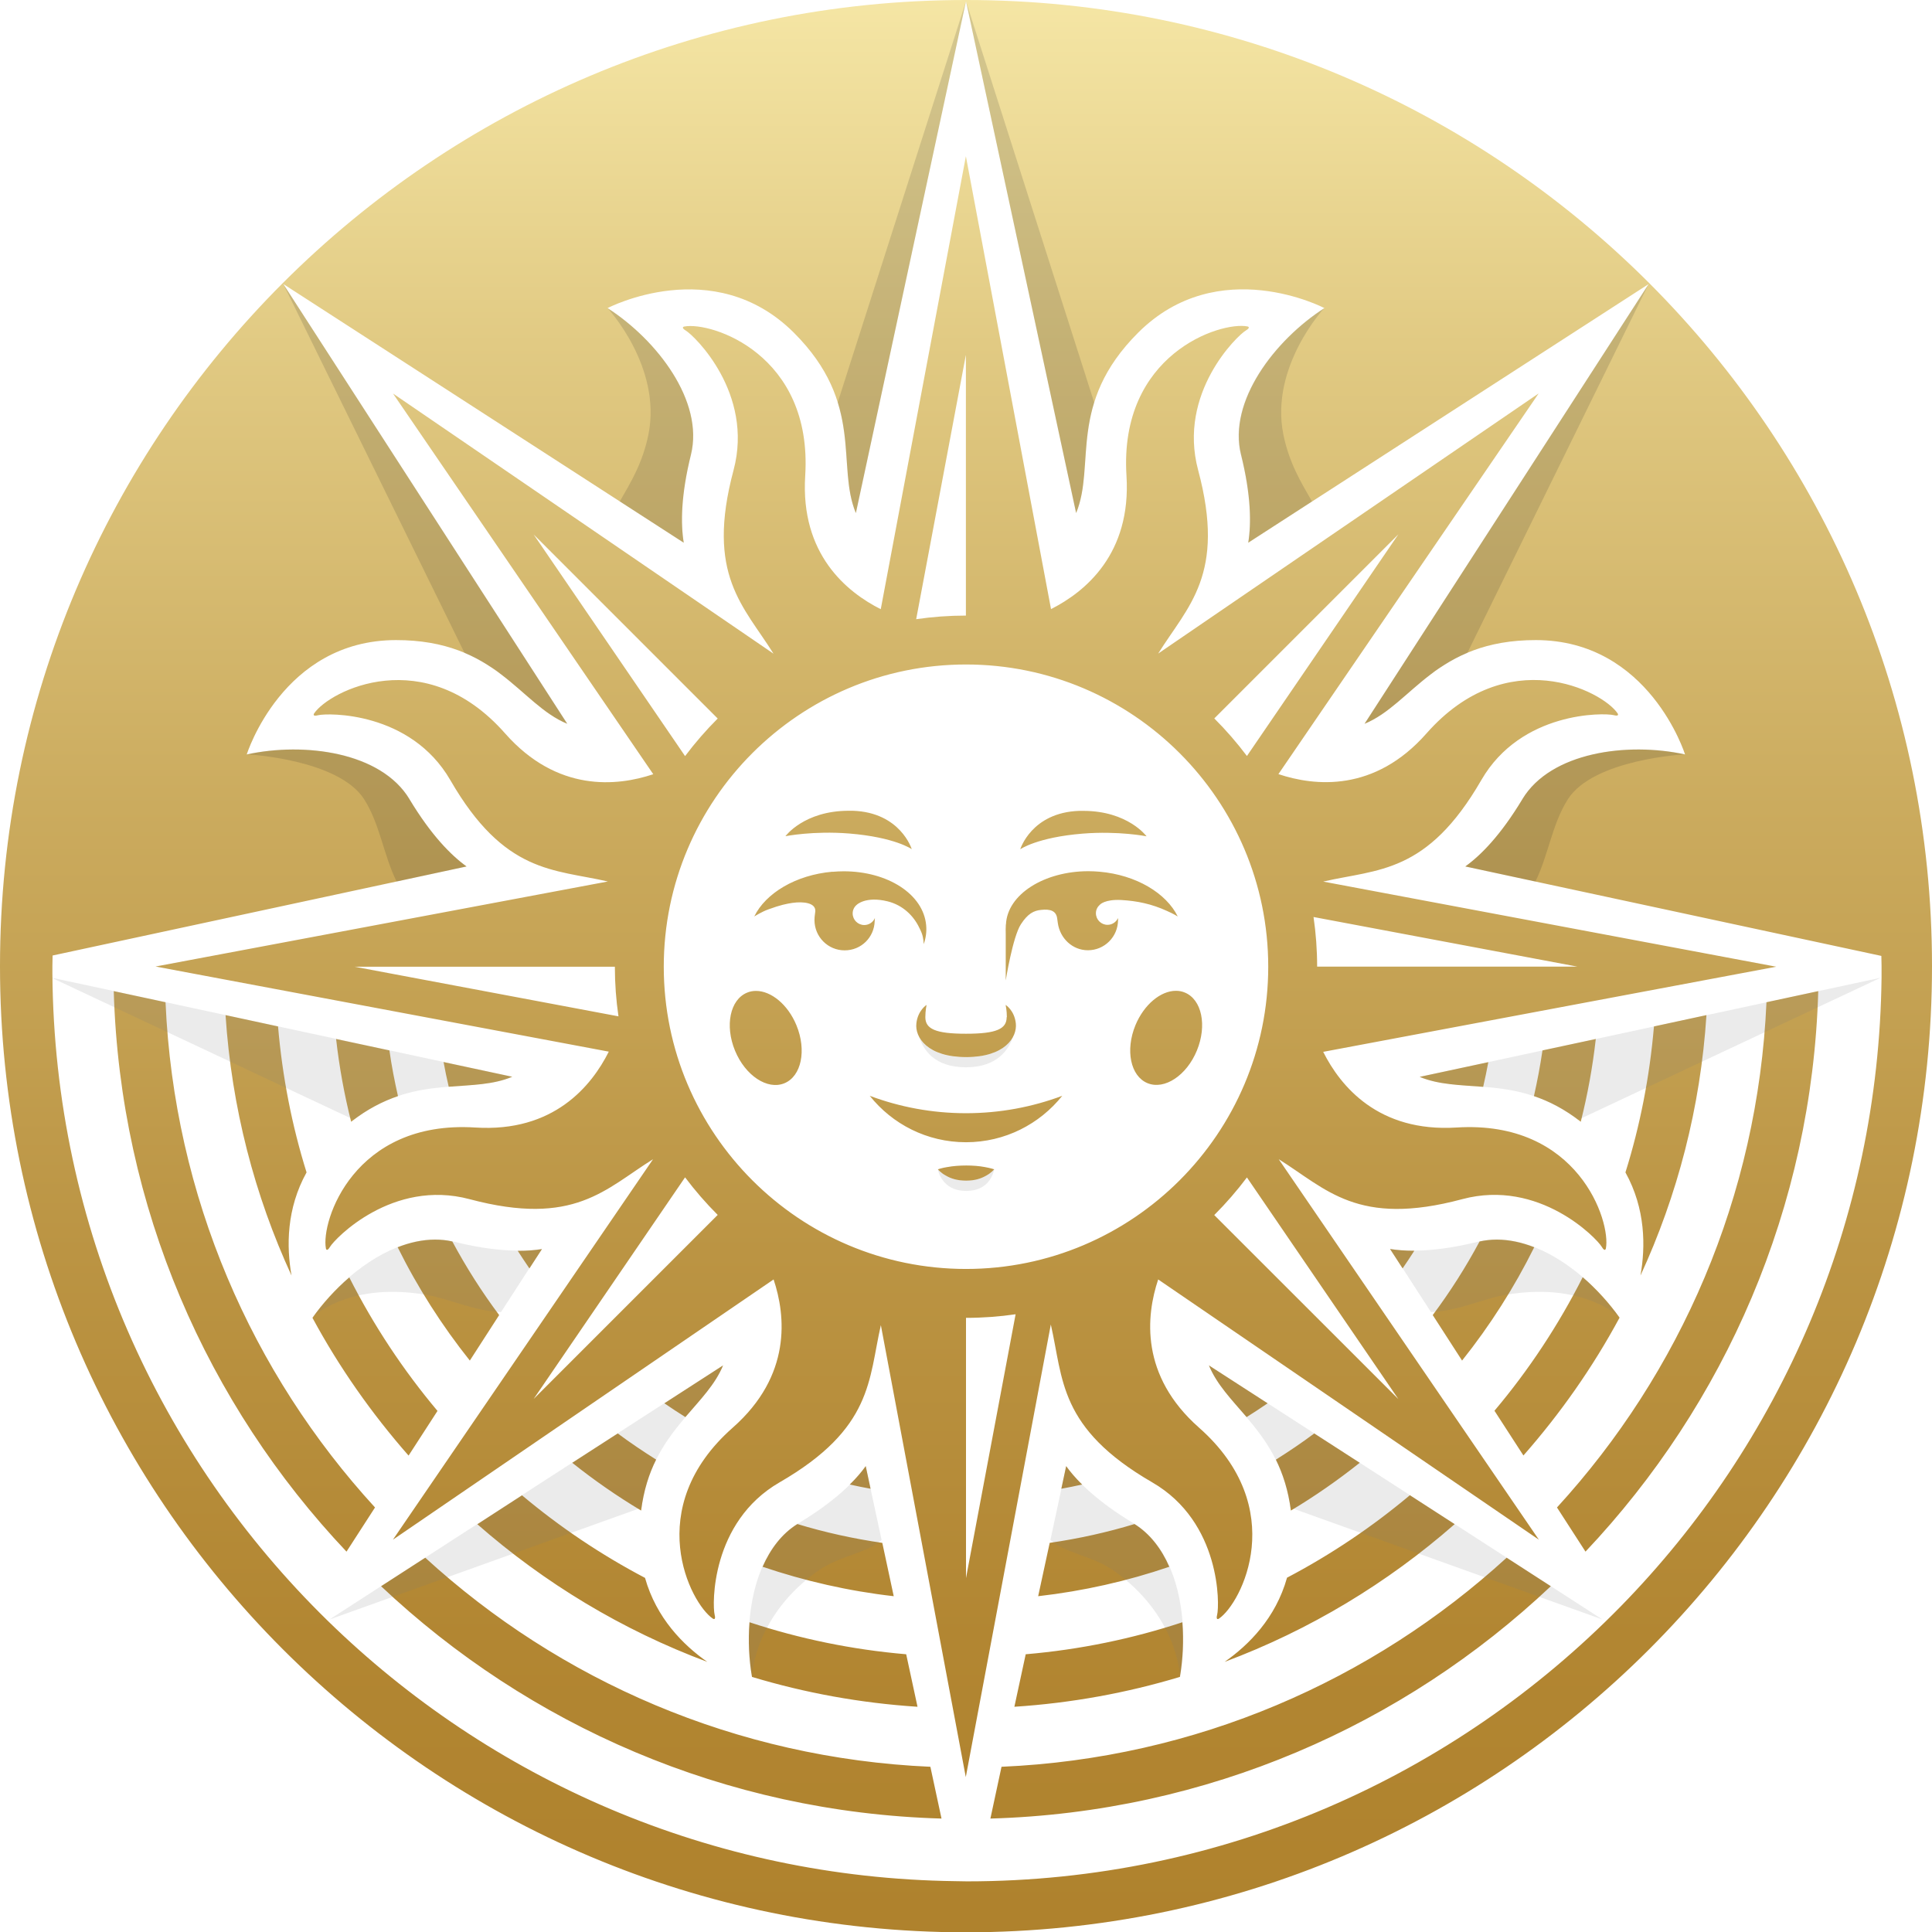 <?xml version="1.0" encoding="UTF-8"?>
<svg xmlns="http://www.w3.org/2000/svg" xmlns:xlink="http://www.w3.org/1999/xlink" version="1.1" viewBox="0 0 187.68 187.7">
  <!-- Generator: Adobe Illustrator 29.5.1, SVG Export Plug-In . SVG Version: 2.1.0 Build 141)  -->
  <defs>
    <style>
      .st0 {
        fill: #262626;
      }

      .st0, .st1 {
        mix-blend-mode: multiply;
        opacity: .15;
      }

      .st2 {
        fill: url(#linear-gradient);
      }

      .st3 {
        isolation: isolate;
      }

      .st1 {
        fill: #787878;
      }
    </style>
    <linearGradient id="linear-gradient" x1="93.84" y1="187.29" x2="93.84" y2="-.41" gradientUnits="userSpaceOnUse">
      <stop offset="0" stop-color="#af822d"/>
      <stop offset=".15" stop-color="#b28632"/>
      <stop offset=".35" stop-color="#bb9443"/>
      <stop offset=".58" stop-color="#cbab5e"/>
      <stop offset=".82" stop-color="#e1ca83"/>
      <stop offset="1" stop-color="#f5e6a5"/>
    </linearGradient>
  </defs>
  <g class="st3">
    <g id="LOGO_x5F_CDS_x5F_LIGHTBACK_x5F_VERTICAL_x5F_RGB">
      <g>
        <path class="st2" d="M73.05,162.9c5.14,1.55,10.52,2.54,16.08,2.9l-1.1-5.1c-5.27-.45-10.37-1.51-15.22-3.11-.14,1.79-.05,3.62.24,5.31M99.64,160.7l-1.1,5.1c5.55-.36,10.94-1.35,16.08-2.9.29-1.7.38-3.52.24-5.31-4.85,1.6-9.95,2.66-15.22,3.11M37.02,154.09c14.31,13.5,33.4,21.97,54.44,22.57l-1.08-5.03c-18.88-.83-36.02-8.37-49.07-20.31l-4.29,2.77ZM97.29,171.63l-1.08,5.03c21.04-.6,40.13-9.06,54.44-22.57l-4.29-2.77c-13.06,11.94-30.19,19.49-49.07,20.31M74.08,152.2c4.08,1.38,8.34,2.36,12.74,2.86l-1.11-5.18c-2.82-.41-5.58-1.02-8.25-1.83-1.51.94-2.61,2.41-3.38,4.15M101.97,149.88l-1.12,5.18c4.4-.5,8.67-1.47,12.74-2.86-.76-1.74-1.87-3.2-3.38-4.15-2.67.81-5.42,1.42-8.25,1.83M46.36,148.06c6.52,5.72,14.07,10.29,22.35,13.38-2.35-1.64-4.95-4.26-6.05-8.16-4.28-2.25-8.28-4.94-11.95-8.02l-4.34,2.81ZM125.02,153.28c-1.1,3.91-3.71,6.52-6.06,8.16,8.27-3.09,15.83-7.66,22.35-13.38l-4.35-2.81c-3.67,3.08-7.67,5.77-11.95,8.02M82.55,144.21c.67.15,1.35.29,2.02.41l-.47-2.2c-.39.55-.9,1.15-1.55,1.79M103.1,144.62c.68-.12,1.35-.26,2.02-.41-.65-.64-1.16-1.24-1.55-1.79l-.47,2.2ZM55.59,142.1c2.12,1.69,4.35,3.24,6.69,4.64.25-1.96.77-3.58,1.46-4.95-1.27-.8-2.52-1.64-3.73-2.54l-4.42,2.85ZM123.94,141.79c.68,1.37,1.21,2.99,1.46,4.95,2.34-1.4,4.56-2.95,6.69-4.64l-4.42-2.85c-1.2.9-2.45,1.74-3.72,2.54M64.54,136.32c.67.46,1.35.91,2.04,1.34,1.46-1.71,2.9-3.17,3.66-5.02l-5.7,3.68ZM121.1,137.66c.69-.43,1.37-.88,2.04-1.34l-5.7-3.68c.76,1.85,2.2,3.32,3.66,5.02M30.35,128.01c2.6,4.82,5.75,9.3,9.34,13.39l2.81-4.34c-3.33-3.96-6.21-8.31-8.57-12.97-1.36,1.17-2.59,2.52-3.58,3.93M145.18,137.05l2.81,4.34c3.59-4.08,6.74-8.57,9.34-13.39-.99-1.4-2.22-2.76-3.58-3.93-2.36,4.66-5.23,9.01-8.57,12.97M50.29,121.5c.37.58.75,1.15,1.14,1.72l1.22-1.88c-.66.11-1.45.17-2.36.17M136.25,123.22c.39-.56.77-1.14,1.14-1.72-.91,0-1.69-.06-2.36-.17l1.22,1.88ZM38.63,121.16c1.95,3.93,4.3,7.61,7.01,11.01l2.85-4.42c-1.69-2.26-3.21-4.65-4.55-7.15-.55-.13-1.11-.18-1.68-.18-1.21,0-2.43.27-3.63.74M143.73,120.6c-1.34,2.5-2.86,4.89-4.55,7.15l2.85,4.42c2.71-3.4,5.06-7.08,7.01-11.01-1.2-.47-2.43-.74-3.63-.74-.57,0-1.13.06-1.68.18M92.03,113.37c-.52.08-.92.22-.92.22,0,0,.26.34.77.61.49.29,1.11.49,1.98.49s1.46-.21,1.95-.49c.5-.27.77-.61.77-.61,0,0-.4-.13-.92-.22-.52-.1-1.16-.15-1.79-.15s-1.31.05-1.83.15M93.84,108.14c-3.29,0-6.44-.6-9.35-1.69,2.19,2.75,5.56,4.51,9.35,4.51s7.16-1.77,9.35-4.51c-2.91,1.09-6.06,1.69-9.35,1.69M43.59,105.57c2.25-.18,4.32-.19,6.17-.97l-6.67-1.43c.15.81.31,1.61.5,2.4M137.91,104.61c1.85.77,3.92.79,6.17.97.18-.79.35-1.59.5-2.4l-6.67,1.43ZM149.84,102.04c-.22,1.5-.5,2.98-.83,4.44,1.46.49,2.98,1.26,4.55,2.49.66-2.62,1.15-5.3,1.46-8.04l-5.18,1.11ZM34.11,108.97c1.57-1.23,3.09-1.99,4.55-2.49-.33-1.46-.62-2.94-.83-4.44l-5.18-1.11c.31,2.74.8,5.42,1.46,8.04M28.32,123.91c-.5-2.81-.5-6.49,1.46-10.02-1.42-4.54-2.35-9.29-2.77-14.18l-5.1-1.1c.59,8.98,2.82,17.51,6.41,25.3M160.67,99.71c-.42,4.9-1.35,9.65-2.77,14.18,1.96,3.54,1.96,7.21,1.46,10.02,3.59-7.79,5.83-16.32,6.41-25.3l-5.1,1.1ZM97.79,98.81c0,1.14-.98,1.61-3.95,1.61s-3.95-.47-3.95-1.61c0-.64.12-1.19.12-1.19,0,0-.85.53-.99,1.79-.16,1.38,1.1,3.28,4.83,3.28s4.98-1.9,4.83-3.28c-.14-1.27-.99-1.79-.99-1.79,0,0,.12.55.12,1.19M33.66,150.73l2.77-4.29c-11.96-13.05-19.52-30.19-20.35-49.08l-5.03-1.08c.61,21.05,9.09,40.15,22.61,54.45M171.6,97.36c-.84,18.89-8.4,36.03-20.35,49.08l2.77,4.29c13.52-14.31,22.01-33.4,22.61-54.45l-5.03,1.08ZM72.57,96.43c-1.65.68-2.17,3.2-1.17,5.63,1,2.43,3.15,3.85,4.8,3.17,1.65-.68,2.17-3.2,1.17-5.63-.83-2.02-2.46-3.34-3.93-3.34-.3,0-.59.05-.87.17M110.3,99.59c-1,2.43-.48,4.95,1.17,5.63,1.65.68,3.8-.74,4.8-3.17,1-2.43.48-4.95-1.17-5.63-.28-.12-.57-.17-.87-.17-1.47,0-3.09,1.32-3.93,3.34M80.87,84.68c-3.57.31-6.5,2.09-7.6,4.35,0,0,.72-.46,1.37-.69,1.17-.43,1.79-.55,2.33-.63,1.1-.16,2.3,0,2.23.83-.01.18-.08.45-.08.85.01,1.62,1.31,2.93,2.93,2.93s2.88-1.27,2.92-2.85c0,0,0-.09.02-.29-.17.4-.57.68-1.03.68-.62,0-1.13-.5-1.13-1.13,0-.33.15-.63.39-.83,0,0,0,0,0,0,0,0,.86-.87,3.01-.34,1.49.37,2.53,1.42,3.07,2.56.09.17.16.33.23.5.2.51.2,1.1.2,1.1.21-.59.3-1.21.24-1.84-.27-3.03-3.75-5.24-8.01-5.24-.36,0-.72.02-1.09.05M97.71,89.82c-.02.35-.02.58-.01.88v4.54s.68-4.24,1.47-5.45c.68-1.05,1.26-1.33,1.96-1.4.89-.1,1.48.08,1.57.85.04.28.06.43.06.43.21,1.48,1.42,2.64,2.92,2.64,1.62,0,2.92-1.31,2.93-2.93,0-.07,0-.13,0-.2-.18.39-.57.66-1.02.66-.62,0-1.13-.5-1.13-1.13,0-.34.16-.63.39-.83,0,0,0,0,0,0,0,0,.47-.54,2.09-.45,1.53.09,2.94.38,4.42,1.06.67.29,1.05.54,1.05.54-1.11-2.26-4.03-4.04-7.6-4.35-.36-.03-.72-.05-1.08-.05-4.28,0-7.88,2.24-8.01,5.18M76.3,81.23s2.71-.54,6.2-.26c4.43.36,6.07,1.52,6.07,1.52,0,0-1.09-3.57-5.72-3.73-.13,0-.27,0-.4,0-4.34,0-6.15,2.47-6.15,2.47M104.83,78.77c-4.63.16-5.72,3.73-5.72,3.73,0,0,1.63-1.16,6.07-1.52,3.49-.28,6.2.26,6.2.26,0,0-1.81-2.47-6.15-2.47-.13,0-.26,0-.4,0M98.66,127.67l-4.82,25.63v-25.28h0c1.64,0,3.25-.12,4.83-.35M66.55,114.37c.97,1.29,2.03,2.51,3.17,3.65l-17.88,17.88,14.71-21.53ZM117.96,118.03c1.14-1.14,2.2-2.36,3.17-3.65l14.71,21.53-17.88-17.87ZM34.45,93.91h25.28c0,1.64.12,3.25.35,4.82l-25.63-4.82ZM127.6,89.08l25.63,4.82h-25.28c0-1.64-.12-3.25-.35-4.82M64.48,93.91c0-16.19,13.17-29.36,29.36-29.36s29.36,13.17,29.36,29.36-13.17,29.36-29.36,29.36-29.36-13.17-29.36-29.36M51.84,51.92l17.88,17.88c-1.14,1.14-2.2,2.36-3.17,3.65l-14.71-21.53ZM117.96,69.79l17.88-17.88-14.71,21.53c-.97-1.29-2.03-2.51-3.17-3.65M93.83,34.52v25.28h0c-1.64,0-3.25.12-4.83.35l4.82-25.63ZM85.58,59.19c-3.33-1.67-7.84-5.35-7.36-12.97.74-11.8-9.13-15-11.75-14.5,0,0-.39.07.16.4.81.48,6.62,6.07,4.63,13.55-2.73,10.2,1,13.21,3.88,17.83l-36.96-25.27,25.28,36.98c-3.53,1.18-9.33,1.77-14.39-3.96-7.81-8.87-17.07-4.15-18.56-1.94,0,0-.22.33.39.17.92-.23,8.98-.39,12.85,6.31,5.26,9.1,10.02,8.63,15.3,9.84l-43.94,8.26,44.03,8.27c-1.67,3.33-5.35,7.86-12.98,7.37-11.79-.74-15,9.13-14.5,11.75,0,0,.07.39.4-.16.48-.81,6.07-6.62,13.55-4.63,10.2,2.72,13.21-1.01,17.83-3.88l-25.27,36.96,36.98-25.28c1.18,3.53,1.77,9.33-3.96,14.39-8.87,7.81-4.15,17.07-1.94,18.56,0,0,.33.22.17-.39-.23-.92-.39-8.98,6.31-12.85,9.09-5.25,8.63-10,9.84-15.27l8.25,43.9,8.26-43.96c1.22,5.29.73,10.05,9.85,15.33,6.7,3.87,6.54,11.93,6.31,12.85-.16.62.17.39.17.39,2.21-1.49,6.92-10.75-1.94-18.56-5.73-5.06-5.14-10.86-3.96-14.39l36.98,25.28-25.27-36.96c4.62,2.88,7.64,6.61,17.83,3.88,7.48-2,13.07,3.81,13.55,4.63.32.55.4.16.4.16.51-2.62-2.7-12.49-14.5-11.75-7.61.48-11.29-4.02-12.96-7.35l44.01-8.27-44.01-8.27c5.31-1.23,10.08-.72,15.36-9.86,3.87-6.7,11.93-6.54,12.85-6.31.62.16.39-.17.39-.17-1.49-2.21-10.74-6.92-18.56,1.94-5.05,5.74-10.86,5.14-14.39,3.96l25.28-36.98-36.96,25.27c2.88-4.62,6.61-7.64,3.88-17.83-2-7.48,3.81-13.07,4.63-13.55.55-.33.16-.4.16-.4-2.62-.51-12.49,2.7-11.75,14.5.48,7.6-4.01,11.28-7.33,12.96l-8.27-43.99-8.27,44ZM93.84.12l10.7,49.72c1.93-4.64-.89-10.62,6.02-17.52,7.8-7.79,18.1-2.39,18.1-2.39-4.82,3.1-9.38,9.06-8.1,14.24.98,3.96,1,6.7.7,8.55l38.9-25.13-27.6,42.72c4.65-1.91,6.88-8.14,16.64-8.13,11.02.01,14.49,11.11,14.49,11.11-5.6-1.22-13.04-.23-15.8,4.34-2.11,3.5-4.03,5.45-5.55,6.54l40.42,8.69c0,.32.02.64.02.97,0,.02,0,.04,0,.07,0,.28,0,.57,0,.85,0,.07,0,.13,0,.2-.28,23.77-9.88,45.3-25.33,61.09,0,0,0,0,0,0-16.13,16.48-38.62,26.72-63.51,26.72-.39,0-.78-.01-1.17-.02-23.71-.31-45.18-9.9-60.94-25.3h0c-16.35-15.98-26.55-38.22-26.74-62.84,0-.23,0-.47,0-.7h0v-.07h0c0-.34.02-.67.02-1.01l40.21-8.65c-1.52-1.1-3.44-3.04-5.55-6.54-2.75-4.57-10.19-5.56-15.8-4.34,0,0,3.47-11.1,14.49-11.11,9.76-.01,11.99,6.22,16.64,8.13L27.52,27.59l38.9,25.13c-.3-1.85-.28-4.59.7-8.55,1.28-5.18-3.28-11.14-8.1-14.24,0,0,10.3-5.39,18.1,2.39,6.91,6.9,4.09,12.88,6.02,17.52L93.84.12ZM0,93.84v.03c0,51.82,42.01,93.84,93.84,93.84s93.84-42.01,93.84-93.84c0,0,0-.02,0-.03h0C187.68,42.01,145.66,0,93.84,0S0,42.01,0,93.84"/>
        <g>
          <path class="st0" d="M104.53,49.84c1.27-3.05.49-6.67,1.76-10.75L93.84.12l.66,3.06,10.03,46.65Z"/>
          <path class="st0" d="M120.55,44.17c.98,3.96,1,6.7.7,8.55l6.2-4.01c-1.04-1.82-2.23-3.73-2.79-6.55-1.29-6.57,3.98-12.23,3.98-12.23-4.82,3.1-9.38,9.06-8.1,14.24Z"/>
          <path class="st0" d="M139.04,65.47c.1-.09.21-.18.31-.26.25-.18.54-.36.85-.55.71-.46,1.48-.87,2.34-1.23l17.61-35.84-27.6,42.72c2.35-.97,4.08-3.03,6.48-4.84Z"/>
          <path class="st0" d="M147.9,77.63c-2.11,3.5-4.03,5.45-5.55,6.54l6.64,1.43.17.02c1.26-2.55,1.6-5.54,3.14-7.97,2.5-3.92,11.39-4.37,11.39-4.37-5.6-1.22-13.04-.23-15.8,4.34Z"/>
          <path class="st0" d="M83.14,49.84c-1.27-3.05-.49-6.67-1.76-10.75L93.84.12l-.66,3.06-10.03,46.65Z"/>
          <path class="st0" d="M67.12,44.17c-.98,3.96-1,6.7-.7,8.55l-6.21-4.01c1.04-1.82,2.23-3.73,2.79-6.55,1.29-6.57-3.98-12.23-3.98-12.23,4.82,3.1,9.38,9.06,8.1,14.24Z"/>
          <path class="st0" d="M48.63,65.47c-.1-.09-.21-.18-.31-.26-.25-.18-.54-.36-.85-.55-.71-.46-1.48-.87-2.34-1.23L27.52,27.59l27.6,42.72c-2.35-.97-4.08-3.03-6.48-4.84Z"/>
          <path class="st0" d="M39.78,77.63c2.11,3.5,4.03,5.45,5.55,6.54l-6.64,1.43-.17.02c-1.26-2.55-1.6-5.54-3.14-7.97-2.5-3.92-11.39-4.37-11.39-4.37,5.6-1.22,13.04-.23,15.8,4.34Z"/>
          <path class="st1" d="M137.91,104.61c4.01,1.67,9.02-.21,14.76,3.71,0,0,.63.45.64.46l29.34-13.78h-.05s-44.69,9.61-44.69,9.61Z"/>
          <path class="st1" d="M146.25,125.79c6.94-1.22,10.6,1.66,11.07,2.2,0,0,0-.01-.01-.02-.95-1.18-1.93-2.33-2.97-3.38-3.14-2.9-7.14-4.86-10.75-3.97-3.96.98-6.7,1-8.55.7l3.97,6.14c2.68-.11,4.96-1.28,7.25-1.68Z"/>
          <path class="st1" d="M124.28,137.05l-6.85-4.41c1.71,4.14,6.82,6.38,7.91,13.72,0,.03.02.07.03.1l30.29,10.86-31.38-20.27Z"/>
          <path class="st1" d="M110.12,147.98c-3.5-2.11-5.45-4.03-6.54-5.55l-1.54,7.17c1.38,1.25,4.08,1.55,6.05,2.91,6.28,4.36,6.54,10.21,6.54,10.39.94-5.48-.17-12.32-4.51-14.93Z"/>
          <path class="st1" d="M49.77,104.6c-4.01,1.67-9.02-.21-14.76,3.71,0,0-.63.45-.64.46l-29.34-13.78h.05s44.69,9.61,44.69,9.61Z"/>
          <path class="st1" d="M41.43,125.79c-6.95-1.22-10.6,1.66-11.07,2.2,0,0,0-.01.01-.02.95-1.18,1.93-2.33,2.97-3.38,3.14-2.9,7.14-4.86,10.75-3.97,3.96.98,6.7,1,8.55.7l-3.97,6.14c-2.68-.11-4.96-1.28-7.25-1.68Z"/>
          <path class="st1" d="M63.39,137.05l6.85-4.41c-1.71,4.14-6.82,6.38-7.91,13.72,0,.03-.02.07-.03.1l-30.29,10.86,31.38-20.27Z"/>
          <path class="st1" d="M77.56,147.98c3.5-2.11,5.45-4.03,6.54-5.55l1.54,7.17c-1.38,1.25-4.08,1.55-6.05,2.91-6.28,4.36-6.54,10.21-6.54,10.39-.94-5.48.17-12.32,4.51-14.93Z"/>
          <path class="st1" d="M95.8,114.19c-.49.29-1.08.49-1.95.49s-1.49-.21-1.98-.49c-.5-.27-.76-.59-.76-.6h0s.31,2.1,2.75,2.1,2.71-2.09,2.72-2.1h0s-.27.34-.76.6Z"/>
          <path class="st1" d="M93.84,102.7c-2.62,0-4.01-.94-4.56-1.98.42,1.26,1.48,2.96,4.55,2.96s4.2-1.75,4.59-3.02c-.53,1.06-1.92,2.03-4.59,2.03Z"/>
        </g>
      </g>
    </g>
  </g>
</svg>